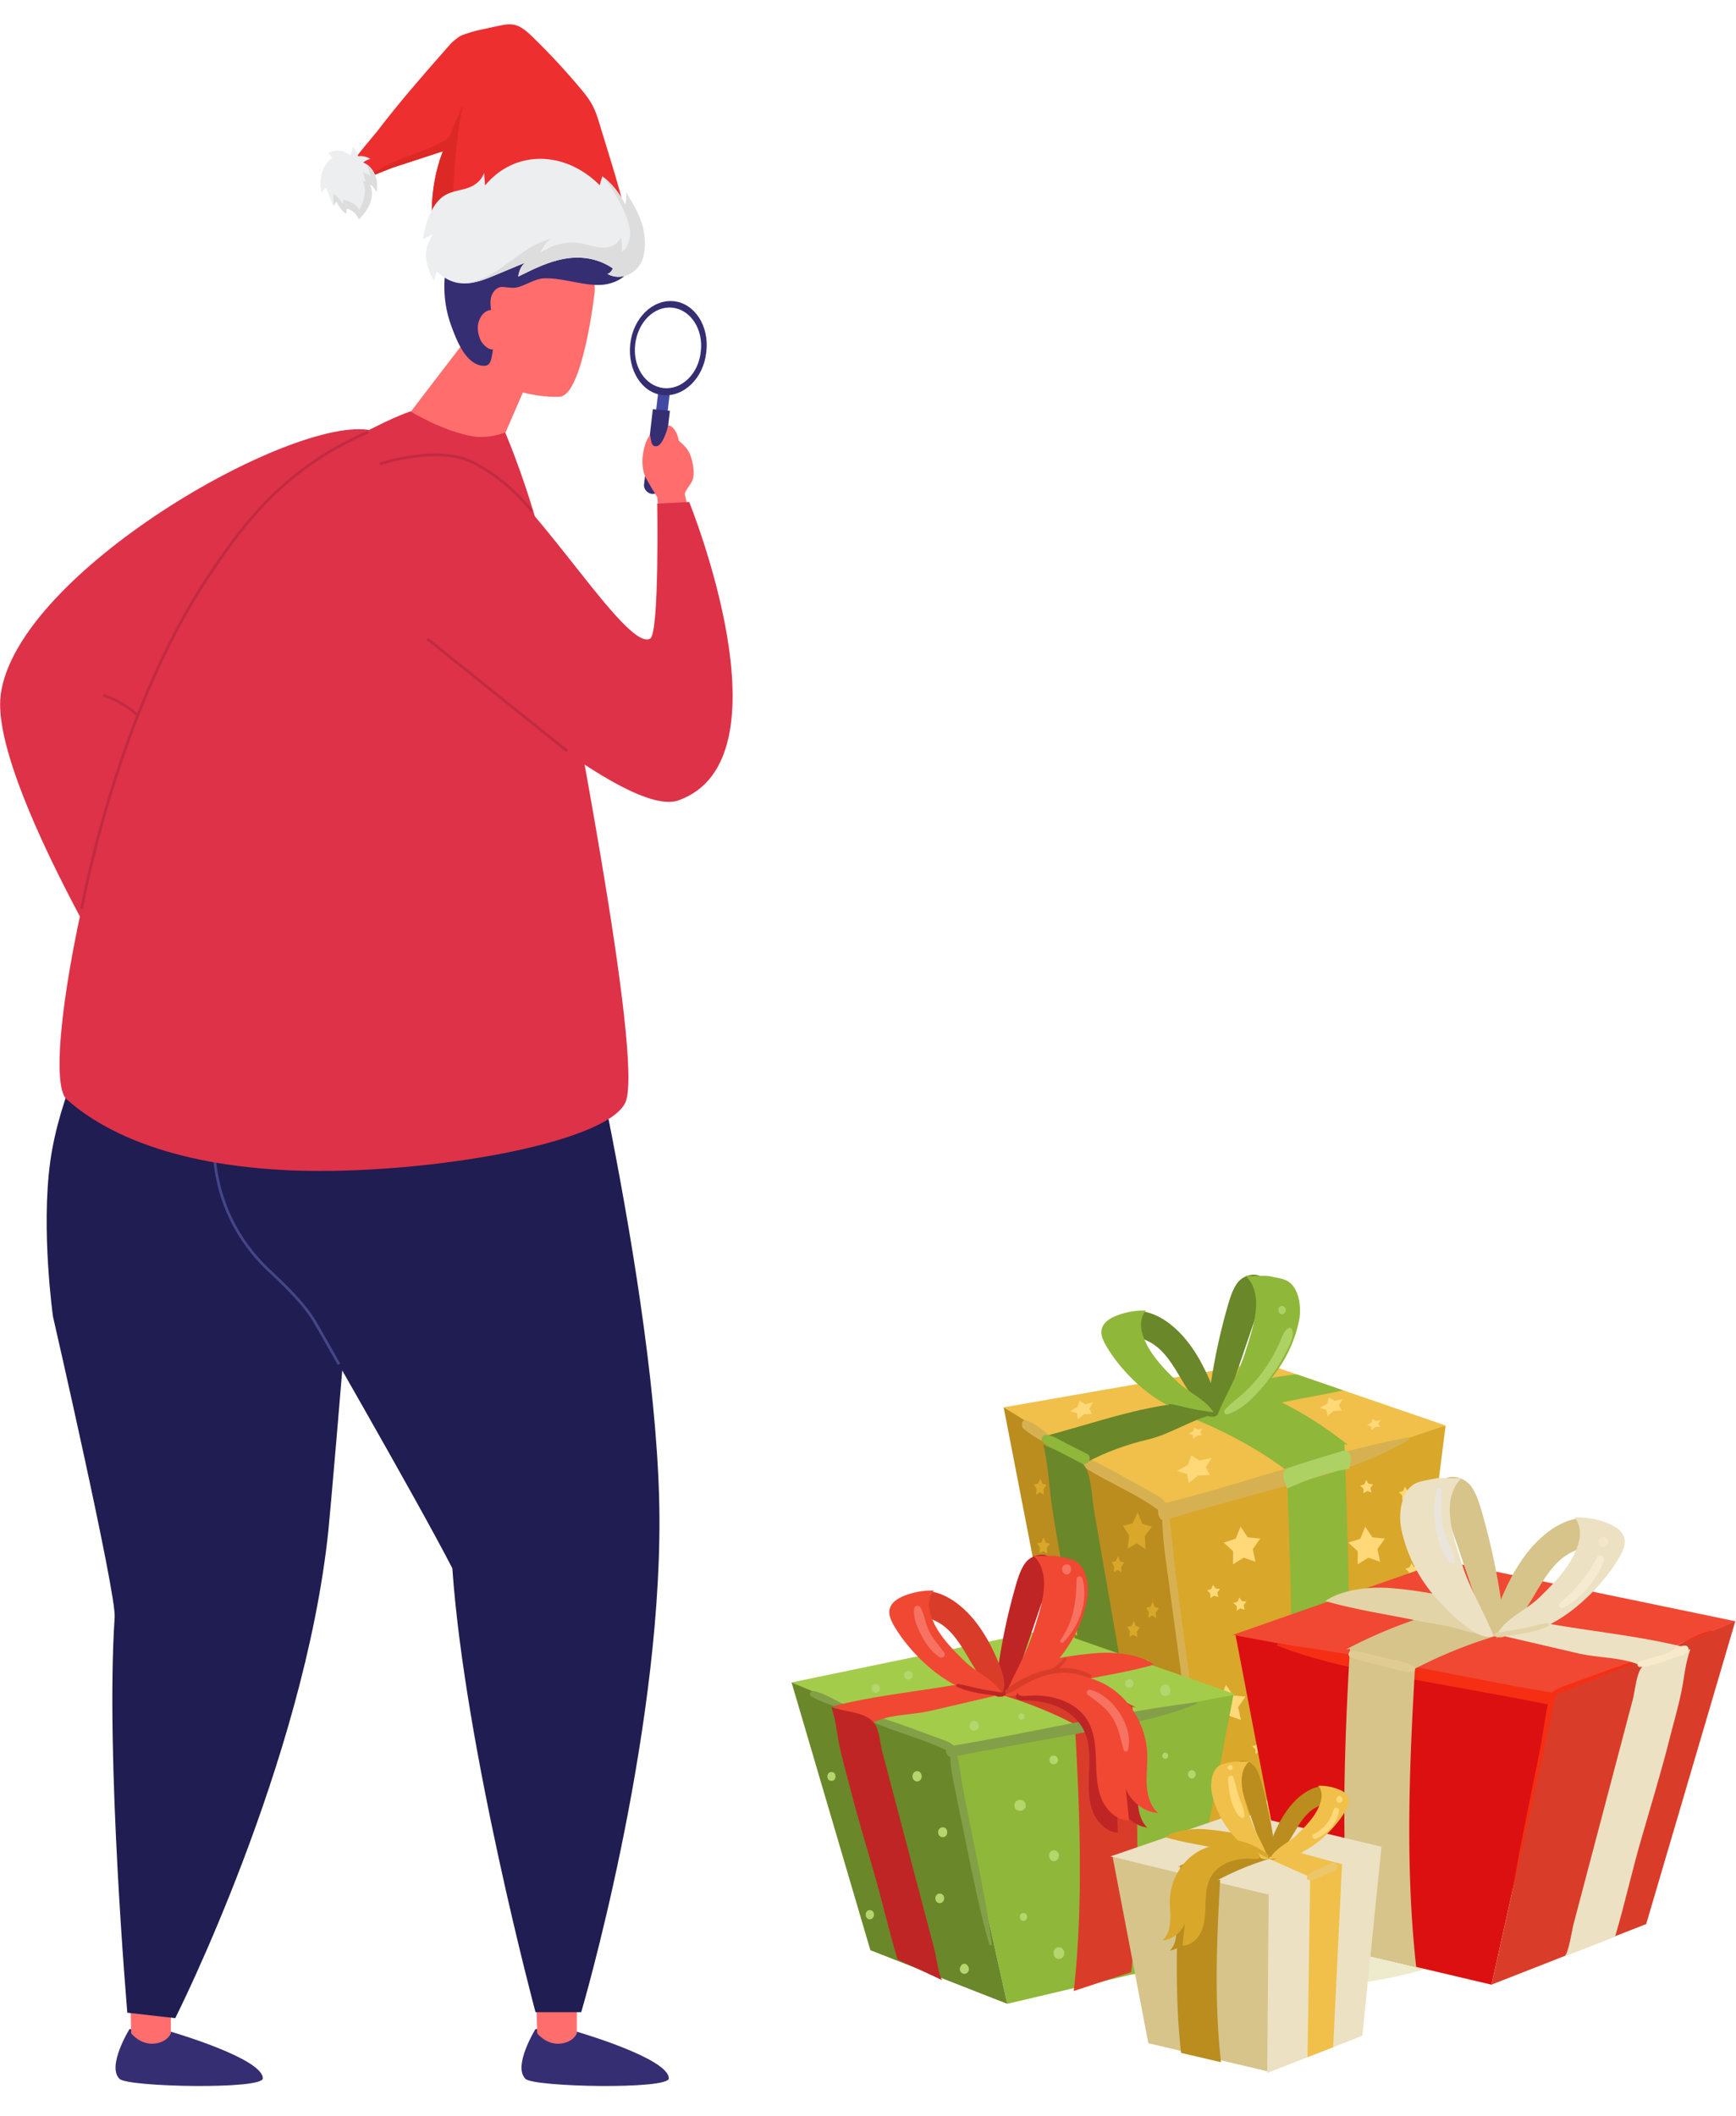 <?xml version="1.0" encoding="UTF-8" standalone="no"?><!DOCTYPE svg PUBLIC "-//W3C//DTD SVG 1.1//EN" "http://www.w3.org/Graphics/SVG/1.1/DTD/svg11.dtd"><svg viewBox="0 0 320 390" xmlns="http://www.w3.org/2000/svg" fill-rule="evenodd" clip-rule="evenodd" stroke-miterlimit="10" width="26.26" height="32"><path fill="#4348a3" d="M121.388 71.729l2.12.237-1.277 11.03-2.119-.238z"/><path d="M124.193 55.509c-3.86-.4-7.515 3.1-8.023 7.9-.508 4.8 2.133 9 5.992 9.4 3.859.4 7.515-3.1 8.022-7.9.61-4.8-2.132-9-5.991-9.4zm-1.93 16c-3.35-.4-5.687-4-5.179-8.1s3.554-7.1 6.906-6.7c3.35.4 5.687 4 5.179 8.1-.406 4.1-3.554 7.1-6.906 6.7zM120.13 91.009c-.812-.1-1.523-.9-1.421-1.7l1.625-13.9 3.148.3-1.625 13.9c0 .9-.812 1.5-1.726 1.4z" fill="#352e73" fill-rule="nonzero"/><path d="M121.756 98.109l-.61-6.5s-2.03-3.2-2.335-4.1c-1.118-3.1.406-6.9 1.015-7.3.203.7.102 2.3 1.32 2 1.219-.4 2.031-3.8 2.031-3.8s.711-.1 1.422 1.2c.406.8.508 1.6.508 1.6s1.32 1 1.93 2.2c.609 1.2 1.116 3.7.609 5.1-.204.6-1.422 2-1.422 2.5s2.539 10.1 2.539 10.1" fill="#ff6d6d" fill-rule="nonzero"/><g fill-rule="nonzero"><path d="M68.44 79.309c-14.318-3-65.5 26.3-68.344 48.8-1.93 15.9 25.794 60.3 25.794 60.3s5.992 3.1 5.992 0-1.93-55.8-1.93-55.8 37.067-6.3 39.606-14.8c2.539-8.5 24.677-33.1-1.117-38.5z" fill="#de3248"/><path d="M18.7 89.7s9.7 2.7 11 13.2" fill="none" stroke="#c12b42" stroke-width=".5" transform="matrix(1.016 0 0 1 -.005 38.409)"/></g><g fill-rule="nonzero"><path d="M109.57 54.109s-2.133 18.7-6.398 19c-4.266.3-14.015-1.8-16.046-6.4-1.93-4.4-3.656-12.5-3.656-12.5s9.851-10.6 13-12.7c3.147-2.1 14.115 5.9 13.1 12.6z" fill="#ff6d6d"/><path d="M88.548 59.109l-13.71 17.9s10.257 11.6 13.71 14.8c3.453 3.2 5.18-5.1 5.18-5.1l-1.118-5.7 6.804-15.7" fill="#ff6d6d"/><path d="M116.475 46.009c-.813-2.7-3.758-4.2-6.398-5.1-3.046-1-6.093-1.8-9.343-2.2-2.234-.3-4.468-.5-6.6.1-2.133.6-4.164 1.9-5.078 3.9-1.32-.6-2.945.1-3.96 1.1-1.829 1.7-2.743 4.1-3.047 6.5-.406 3.4 0 6.8 1.218 10 .914 2.5 2.64 6.9 5.789 7.1.406 0 .71 0 1.015-.3.305-.3.407-.7.508-1.1.406-1.9.508-3.9.406-5.8-.101-1.7-.812-3.6-.507-5.3.203-.9.812-1.8 1.726-2 .61-.1 1.219.1 1.93.1 1.827.3 3.858-1.5 5.89-1.7 3.25-.2 6.6 1.1 9.85 1.2 3.656.2 7.82-2.2 6.6-6.5z" fill="#352e73"/><path d="M92 57.909c-.405-.7-1.42-1-2.233-.6-.813.4-1.219 1.1-1.524 1.9-.406 1.3-.101 2.7.508 3.8.508.7 1.219 1.4 2.031 1.4.914.1 1.828-.5 1.93-1.4" fill="#ff6d6d"/></g><g fill-rule="nonzero"><path d="M31.476 374.409s16.959 4.9 16.959 8.6c0 2.1-24.88 1.6-26.404.1-2.437-2.3 1.828-9.2 1.828-9.2l7.617.5z" fill="#352e73"/><path d="M31.476 364.109v10.6s-.61 1.7-3.148 1.9c-2.54.2-4.164-1.9-4.164-1.9l-.305-13.3" fill="#ff6d6d"/><path d="M17.462 189.709s-6.5 11.8-8.226 24.4c-1.726 12.6.508 28.5.508 28.5s11.678 50.9 11.374 55.4c-1.727 25.9 2.335 72.9 2.335 72.9l8.835 1s23.763-47 28.232-89.9c.71-7 7.515-86.1 6.6-89.8" fill="#1f1d51"/></g><g fill-rule="nonzero"><path d="M106.32 374.409s16.959 4.9 16.959 8.6c0 2.1-24.88 1.6-26.404.1-2.437-2.3 1.828-9.2 1.828-9.2l7.617.5z" fill="#352e73"/><path d="M106.32 364.109v10.6s-.61 1.7-3.148 1.9c-2.54.2-4.164-1.9-4.164-1.9l-.305-13.3" fill="#ff6d6d"/><path d="M103.984 169.209s17.365 69 17.568 110.5c.204 41.5-14.42 91.1-14.42 91.1h-8.429s-12.998-48.5-15.334-81.8c-6.195-12.1-28.232-50.3-28.232-50.3-11.069-6.7-18.279-23.3-14.725-40.6" fill="#1f1d51"/><path d="M39.2 167.4s-3.5 16.1 10 28.7c4.8 4.5 6.8 7.2 7.8 8.9 1 1.7 4.5 8 4.5 8" fill="none" stroke="#454589" stroke-width=".5" transform="matrix(1.016 0 0 1 -.005 38.409)"/></g><g fill-rule="nonzero"><path d="M75.65 75.809s-20.005 6.7-36.152 27.2c-17.974 22.8-33.207 94.3-27.216 99.6 5.992 5.3 18.077 12.2 42.043 13.1 23.966.8 57.275-4.9 60.931-12.5 3.656-7.7-11.272-81.7-12.795-91.1-2.54-16.7-9.343-32.4-9.343-32.4s-3.047 1.2-5.992.7c-5.687-1-11.475-4.6-11.475-4.6z" fill="#de3248"/><path d="M14.8 129.1S21 93.2 38 67.5c7-10.8 14.7-20.1 28.8-26.3" fill="none" stroke="#c12b42" stroke-width=".5" transform="matrix(1.016 0 0 1 -.005 38.409)"/></g><g fill-rule="nonzero"><path d="M67.12 86.609s7.11-3.6 17.468-2.8c10.256.8 30.262 36.5 35.238 33.9 1.726-.9 1.32-24.9 1.32-24.9l5.89-.3s19.295 47.5-2.03 55c-10.562 3.7-49.355-32.4-49.355-32.4" fill="#de3248"/><path d="M102.9 100L77.5 79.3M68.9 47.1s10.4-3.6 16.9-.3c6.5 3.3 10.7 9 10.7 9" fill="none" stroke="#c12b42" stroke-width=".5" transform="matrix(1.016 0 0 1 -.005 38.409)"/></g><path d="M276.2 352.848c0 7.56-18.957 13.688-42.343 13.688-23.385 0-42.343-6.129-42.343-13.688 0-7.56 18.958-13.688 42.343-13.688 23.386 0 42.344 6.128 42.344 13.688z" fill="#edebcc" fill-rule="nonzero"/><path d="M257.015 337.643l9.473-74.95-52.285 14.766 10.564 71.706 32.248-11.522z" fill="#d9a72a" fill-rule="nonzero"/><path d="M266.487 262.695l-50.91 17.178-30.566-20.524 47.546-8.303 6.433 2.21 8.622 2.96 18.875 6.48z" fill="#f0c04a" fill-rule="nonzero"/><path d="M247.62 340.308c1.783-24.06 1.144-50.004.217-74.185l.65.171c-5.094-4.084-10.466-7.294-15.99-9.555l-11.905 4.935c5.525 2.261 12.213 5.814 17.307 9.898l-.65-.171c.927 24.18 1.565 50.125-.218 74.184l10.588-5.277z" fill="#8fb73a" fill-rule="nonzero"/><path d="M247.612 256.216c-3.562.793-7.197 1.381-10.733 2.124-2.452.516-5.133.787-7.516 1.584-4.106 1.368-8.302-.045-12.46-.357a69.86 69.86 0 0 1 22.087-6.312l8.622 2.961z" fill="#8fb73a" fill-rule="nonzero"/><path d="M185.012 259.347l14.523 74.83 25.232 14.988-10.564-71.706-29.19-18.112z" fill="#ba8d1e" fill-rule="nonzero"/><path d="M189.056 261.7c2.2.66 4.064 2.808 6.128 4.108 3.046 1.918 6.289 3.263 9.395 4.938a322.336 322.336 0 0 1 7.232 4.009c1.104.632 2.23 1.021 3.07 2.208 14.9-3.727 29.683-9.24 44.657-12.067.19-.037.197.405.042.498-7.347 4.41-15.153 6.337-22.86 8.519-7.043 1.994-14.116 3.801-21.14 5.96.518 3.689.79 7.52 1.279 11.212.627 4.74 1.263 9.475 1.894 14.212 1.2 8.992 2.423 18.043 3.16 27.16.036.431-.39.488-.463.099-1.762-9.283-3.004-18.858-4.284-28.34-.599-4.433-1.206-8.863-1.796-13.3-.457-3.441-1.06-7.178-1.108-10.784-.54-.202-.844-1.126-.779-1.9-3.764-2.7-7.929-4.522-11.788-6.745-2.321-1.338-4.543-3.011-6.847-4.412-2.073-1.26-4.25-2.117-6.2-3.835-.551-.486-.158-1.71.408-1.54z" fill="#d7b151" fill-rule="nonzero"/><path d="M224.001 260.56c-4.45 1.036-8.076 3.71-12.527 4.745-3.731.868-7.908 2.389-11.274 4.24.143-.022-3.293-1.552-3.158-1.607-2.459-1.034-2.227-2.181-4.686-3.215 6.994-1.824 14.604-4.46 21.726-5.652 1.766-.295 3.56-.592 5.335-.37 1.776.223 3.563 1.035 4.603 2.561l-.56-.43" fill="#6a872a" fill-rule="nonzero"/><path d="M200.148 312.18c1.592 8.393 2.756 16.21 4.396 24.58l8.3 5.841c-.633-.503-1.231-7.076-1.447-8.314l-1.627-9.353-3.254-18.706-3.164-18.186-1.627-9.354c-.372-2.135-.567-6.27-1.463-7.98-1.755-3.337-5.536-3.07-7.934-4.521.882 3.772.972 6.896 1.498 10.743.518 3.789 1.241 7.495 1.862 11.241 1.342 8.097 2.955 16.08 4.46 24.01z" fill="#6a872a" fill-rule="nonzero"/><path d="M236.934 240.669l-1.588 10.859" fill="#e6369f" fill-rule="nonzero"/><path d="M227.967 236.603c-.778 1.163-1.208 2.537-1.603 3.896a111.056 111.056 0 0 0-3.878 20.34c.803.509 1.897.16 2.56-.535.664-.696.998-1.655 1.314-2.582l6.676-19.635c1.298-3.817-3.354-4.046-5.07-1.484z" fill="#6a872a" fill-rule="nonzero"/><path d="M239.47 243.362c.458-2.232.1-5.931-2.061-7.249-.902-.55-2.567-.735-3.61-.965-.699-.155-3.94.169-4.272-.145 3.765 3.57 1.373 9.818.077 14.022-1.295 4.203-3.606 7.797-5.21 11.807 2.621 1.135 7.67-4.258 9.251-6.01 2.872-3.181 4.948-7.17 5.826-11.46z" fill="#8fb73a" fill-rule="nonzero"/><path d="M207.962 244.219c-.555-2.106 1.467-2.8 3.085-2.479 2.715.538 5.238 2.473 7.08 4.552 2.268 2.561 3.894 5.678 5.208 8.89.724 1.77 1.343 3.884.41 5.543-2.704-1.218-4.45-3.96-5.997-6.586-1.546-2.626-3.18-5.41-5.798-6.82-.762-.41-1.586-.689-2.33-1.133-.744-.445-1.43-1.102-1.658-1.967z" fill="#6a872a" fill-rule="nonzero"/><path d="M203.856 247.92c3.522 6.155 12.44 14.387 19.846 12.352-1.563-2.47-4.717-3.724-6.777-5.736-2.578-2.517-5.651-5.592-6.469-9.333-.28-1.282-.08-2.747.794-3.69a13.57 13.57 0 0 0-5.618 1.02c-1.117.46-2.288 1.216-2.55 2.444-.217 1.018.262 2.048.774 2.943z" fill="#8fb73a" fill-rule="nonzero"/><path d="M215.62 258.731c1.35.161 2.665.596 3.997.87 1.476.304 2.963.508 4.45.732.326.05.25.627-.078.605-2.758-.187-5.954-.534-8.498-1.708-.227-.105-.118-.528.129-.499z" fill="#6a872a" fill-rule="nonzero"/><path d="M231.444 287.82l-2.178-.768-1.976 1.23.022-2.41-1.725-1.591 2.192-.723.91-2.212 1.333 1.963 2.287.224-1.368 1.936.503 2.35zM238.635 308.235l-2.177-.767-1.977 1.229.023-2.41-1.725-1.59 2.192-.723.91-2.212 1.332 1.963 2.288.224-1.369 1.936.503 2.35zM236.353 338.052l-2.178-.767-1.977 1.229.023-2.41-1.725-1.59 2.192-.723.91-2.212 1.332 1.963 2.288.224-1.369 1.935.504 2.351zM228.741 316.951l-2.178-.767-1.976 1.229.022-2.41-1.725-1.591 2.192-.722.91-2.212 1.332 1.963 2.288.224-1.368 1.935.503 2.351z" fill="#ffd878" fill-rule="nonzero"/><path d="M211.173 285.468l-1.617-1.058-1.677.947.281-2.385-1.172-1.813 1.79-.416.953-2.069.825 2.128 1.762.536-1.28 1.73.135 2.4zM203.034 328.59l-1.617-1.059-1.677.948.282-2.385-1.173-1.813 1.79-.416.953-2.069.825 2.128 1.762.536-1.28 1.73.135 2.4zM212.994 312.526l-1.617-1.058-1.677.947.281-2.385-1.172-1.813 1.79-.416.953-2.068.825 2.128 1.762.535-1.281 1.73.136 2.4zM198.562 301.471l-1.616-1.058-1.678.948.282-2.385-1.173-1.814 1.79-.416.954-2.068.825 2.128 1.761.536-1.28 1.73.135 2.4zM213.12 298.18l-.713-.466-.739.417.125-1.05-.517-.8.789-.183.42-.911.363.938.776.235-.564.763.06 1.057zM209.637 301.711l-.711-.466-.74.418.124-1.051-.516-.799.789-.183.42-.912.363.938.776.236-.564.762.06 1.057zM216.712 329.24l-.712-.466-.739.417.124-1.05-.516-.8.788-.182.42-.912.364.938.776.236-.564.762.06 1.057zM216.712 319.269l-.712-.467-.739.418.124-1.05-.516-.8.788-.183.42-.91.364.937.776.235-.564.763.06 1.057zM198.506 310.99l-.713-.465-.738.417.124-1.05-.517-.8.789-.183.42-.911.363.938.776.235-.564.763.06 1.057zM192.418 275.472l-.712-.466-.74.418.125-1.051-.517-.799.789-.183.42-.911.363.937.776.236-.564.763.06 1.056zM206.734 289.777l-.713-.466-.739.417.124-1.05-.516-.799.788-.183.42-.911.364.937.776.236-.564.763.06 1.056zM193.026 286.31l-.712-.466-.74.417.125-1.05-.517-.8.79-.183.419-.91.363.937.776.236-.564.762.06 1.057z" fill="#d9a72a" fill-rule="nonzero"/><path d="M223.044 271.824l-2.189.09-1.743 1.39-.282-1.646-1.857-.599 2.015-1.105.596-1.76 1.527.962 2.225-.49-1.071 1.701.78 1.457zM247.336 259.945l-1.464.06-1.167.93-.189-1.101-1.242-.4 1.348-.74.4-1.178 1.02.643 1.49-.327-.717 1.137.521.976zM201.318 260.555l-1.464.059-1.167.93-.188-1.1-1.243-.402 1.348-.74.4-1.177 1.02.643 1.49-.327-.717 1.138.521.976zM254.411 262.926l-.874.036-.696.554-.112-.656-.741-.24.804-.44.238-.703.61.384.888-.195-.428.678.311.582zM221.548 264.514l-.873.036-.696.555-.113-.657-.74-.239.803-.441.238-.703.61.384.888-.195-.428.679.311.581zM254.422 287.82l-2.177-.768-1.977 1.23.023-2.41-1.725-1.591 2.192-.723.91-2.212L253 283.31l2.288.224-1.369 1.936.503 2.35zM258.72 308.235l-2.177-.767-1.977 1.229.023-2.41-1.725-1.59 2.192-.723.91-2.212 1.332 1.963 2.288.224-1.369 1.936.504 2.35zM254.371 324.802l-2.178-.767-1.976 1.229.022-2.41-1.725-1.59 2.192-.723.91-2.212 1.332 1.963 2.288.224-1.368 1.935.503 2.351zM252.812 275.043l-.772-.273-.701.436.007-.854-.611-.565.777-.256.323-.785.472.697.812.08-.486.686.18.834zM232.905 323.067l-.772-.272-.701.436.008-.855-.612-.565.777-.255.323-.785.473.696.811.08-.485.686.178.834zM261.143 290.347l-.773-.272-.701.436.008-.855-.612-.565.778-.255.322-.785.473.696.811.08-.485.686.179.834zM259.95 276.272l-.772-.272-.701.436.008-.855-.612-.564.777-.256.323-.785.473.697.811.079-.485.686.178.834zM254.004 297.75l-.772-.273-.701.436.008-.854-.612-.565.777-.256.323-.784.473.696.811.08-.485.686.178.833zM254.753 331.156l-.773-.272-.7.436.007-.855-.611-.565.777-.256.323-.785.472.697.812.08-.486.686.18.834zM229.443 296.658l-.773-.272-.7.436.007-.855-.612-.564.778-.256.323-.785.472.696.812.08-.486.686.179.834zM224.587 294.335l-.772-.272-.702.436.008-.855-.612-.564.778-.256.323-.785.472.697.812.079-.486.687.179.833z" fill="#ffd878" fill-rule="nonzero"/><path d="M200.397 267.933c-1.268-.657-2.547-1.29-3.823-1.93-1.141-.572-2.326-1.39-3.581-1.596-.688-.114-1.345.733-.74 1.33.934.918 2.223 1.393 3.362 1.987 1.265.66 2.528 1.326 3.801 1.968 1.12.565 2.106-1.176.98-1.759z" fill="#8fb73a" fill-rule="nonzero"/><path d="M247.5 267.373c-2.512.778-5.04 1.502-7.538 2.332-3.476 1.156-4.132.984-2.682 4.62 3.317-1.532 7.723-3.128 11.315-3.627.32-.044 1.068-3.996-1.095-3.325zM238.217 245.097c-.067-.318-.506-.542-.773-.33-1.026.82-1.248 2.034-1.817 3.224a29.991 29.991 0 0 1-2.752 4.662 27.52 27.52 0 0 1-3.312 3.782c-1.22 1.162-2.684 2.086-3.77 3.387-.292.349-.016.926.443.798 3.144-.875 5.961-4.218 7.917-6.79a28.657 28.657 0 0 0 2.713-4.27c.688-1.343 1.68-2.909 1.351-4.463zM236.344 240.66c-.334.015-.71.312-.672.705l.014.15c.035.358.278.708.658.69.386-.018.62-.304.657-.69l.015-.15c.036-.368-.335-.722-.672-.706z" fill="#aed164" fill-rule="nonzero"/><path d="M286.882 312.29l-2.931 13.107v.004l-.575 2.567-4.006 17.934-.544 2.427-3.89 17.408-13.5-3.178-1.805-.426-12.615-2.97-1.766-.417h-.004l-6.778-1.593-1.61-8.408-.281-1.449-2.189-11.427-.276-1.444-1.77-9.232-.212-1.096-1.213-6.325-.294-1.525-1.403-7.33-.272-1.413-1.191-6.22 7.356 1.366 1.857.35 7.348 1.366 2.003.372h.004l8.186 1.525 1.714.322 11.315 2.105 2.099.39 12.645 2.354 1.654.308 2.944.548z" fill="#dc1010" fill-rule="nonzero"/><path d="M320 298.789l-33.623 13.5-16.967-3.16h-.004l-4.193-.778h-.004l-7.374-1.372h-.021l-3.946-.743h-.005l-9.502-1.77h-.004l-1.805-.335-5.34-.996h-.005l-2.038-.376-7.917-1.476 16.28-5.69 7.573-2.645 15.14-5.293 7.85 1.626 4.165.864 8.13 1.685h.004l4.887 1.01h.005l7.494 1.557s.005-.005.009 0l5.021 1.037h.009l16.18 3.355z" fill="#f04832" fill-rule="nonzero"/><path d="M315.317 300.543c-2.489.493-4.595 2.094-6.93 3.063-3.444 1.43-7.112 2.432-10.624 3.681-2.736.973-5.46 1.961-8.178 2.988-1.248.471-2.522.76-3.472 1.646-16.849-2.778-33.564-6.887-50.496-8.995-.216-.027-.224.302-.048.371 8.308 3.287 17.135 4.724 25.85 6.35 7.964 1.487 15.961 2.834 23.905 4.444-.586 2.749-.893 5.604-1.446 8.357-.71 3.531-1.429 7.062-2.143 10.593-1.356 6.702-2.739 13.449-3.574 20.243-.04.323.441.365.525.075 1.992-6.92 3.396-14.057 4.844-21.124.677-3.305 1.364-6.607 2.03-9.914.518-2.565 1.199-5.35 1.254-8.038.611-.15.955-.84.88-1.416 4.257-2.014 8.967-3.371 13.33-5.028 2.625-.997 5.138-2.244 7.744-3.289 2.343-.94 4.805-1.578 7.01-2.858.624-.362.179-1.275-.461-1.149z" fill="#f62e14" fill-rule="nonzero"/><path d="M249.094 359.708c-2.017-17.933-1.295-37.843-.246-55.867l-.736.127a87.514 87.514 0 0 1 18.082-7.122l11.974 3.934a87.514 87.514 0 0 0-18.083 7.122l.736-.127c-1.049 18.024-1.77 36.791.246 54.725l-11.973-2.792z" fill="#d6c48b" fill-rule="nonzero"/><path d="M283.83 300.043c-4.701.351-9.45 1.953-14.09.403-2.695-.9-5.726-1.205-8.502-1.79-5.602-1.178-11.424-2.013-16.922-3.607 3.162-2.218 8.373-2.684 12.055-2.387a78.998 78.998 0 0 1 27.459 7.38z" fill="#e2d4a7" fill-rule="nonzero"/><path d="M319.888 298.789l-.436 1.485-.48 1.62-4.74 16.114-.553 1.865v.005l-4.718 16.036v.005l-.739 2.494v.005l-4.753 16.15-21.224 8.308-2.02.792-5.289 2.069 11.946-53.447 33.006-13.501z" fill="#d93d2a" fill-rule="nonzero"/><path d="M275.8 301.168l15.1 3.512c4.22.98 8.731.61 12.538 2.706a2.168 2.168 0 0 1-.473-.135l8.342-3.505c-7.909-2.063-16.236-2.915-24.29-4.263-1.996-.334-4.024-.67-6.032-.417-2.008.25-4.029 1.17-5.205 2.895l.633-.486" fill="#ece1c3" fill-rule="nonzero"/><path d="M302.774 338.172c-1.854 6.238-3.163 12.393-5.018 18.632-3.22 1.494-9.515 3.738-9.341 3.657.715-.375 1.395-4.889 1.639-5.811l1.84-6.972 3.68-13.943 3.577-13.557 1.84-6.971c.42-1.592.641-4.674 1.653-5.948 1.986-2.488 6.262-2.29 8.973-3.37-.998 2.811-1.1 5.14-1.694 8.007-.586 2.824-1.405 5.586-2.106 8.38-1.512 6.019-3.328 11.938-5.043 17.896z" fill="#ece1c3" fill-rule="nonzero"/><path d="M261.177 278.674l1.795 12.279" fill="#00b2c5" fill-rule="nonzero"/><path d="M271.316 274.077c.88 1.315 1.367 2.869 1.812 4.406a125.532 125.532 0 0 1 4.386 22.999c-.908.576-2.145.181-2.895-.605s-1.128-1.87-1.485-2.919l-7.55-22.203c-1.467-4.316 3.794-4.576 5.732-1.678z" fill="#d6c48b" fill-rule="nonzero"/><path d="M258.308 281.72c-.516-2.524-.112-6.707 2.332-8.197 1.02-.622 2.902-.832 4.083-1.092.789-.175 4.455.191 4.83-.164-4.258 4.037-1.553 11.103-.088 15.856 1.465 4.753 4.078 8.817 5.891 13.352-2.963 1.283-8.672-4.815-10.46-6.797-3.248-3.597-5.595-8.107-6.588-12.958z" fill="#ece1c3" fill-rule="nonzero"/><path d="M293.937 282.688c.628-2.38-1.658-3.165-3.488-2.802-3.07.608-5.923 2.796-8.005 5.147-2.565 2.896-4.403 6.42-5.89 10.053-.818 2.002-1.519 4.391-.463 6.267 3.058-1.377 5.033-4.478 6.781-7.447 1.749-2.97 3.596-6.118 6.557-7.712.861-.464 1.793-.779 2.634-1.281.842-.503 1.616-1.246 1.874-2.225z" fill="#d6c48b" fill-rule="nonzero"/><path d="M298.58 286.874c-3.982 6.96-14.067 16.268-22.44 13.968 1.767-2.793 5.333-4.212 7.663-6.487 2.914-2.846 6.39-6.323 7.314-10.554.317-1.45.09-3.106-.896-4.173a15.344 15.344 0 0 1 6.352 1.153c1.263.521 2.586 1.376 2.883 2.765.246 1.152-.296 2.316-.875 3.328z" fill="#ece1c3" fill-rule="nonzero"/><path d="M285.279 299.1c-1.526.18-3.014.672-4.52.983-1.669.344-3.35.574-5.032.828-.37.055-.284.709.088.684 3.118-.212 6.732-.605 9.609-1.932.256-.118.133-.597-.145-.564z" fill="#e2d4a7" fill-rule="nonzero"/><path d="M260.596 307.025c-1.591-.871-3.492-1.092-5.234-1.514-1.974-.48-3.957-1.052-5.964-1.353-.807-.121-1.155 1.026-.344 1.31 1.92.67 3.936 1.087 5.904 1.582 1.738.438 3.55 1.147 5.345 1.112.553-.01.822-.847.293-1.137z" fill="#e0cb92" fill-rule="nonzero"/><path d="M310.669 303.263c-1.429-.01-2.616 1.135-3.976 1.613-1.482.52-3.042.79-4.508 1.34-.48.18-.44.997.126.98 1.59-.048 3.2-.578 4.707-1.083.742-.25 1.46-.602 2.205-.835.93-.292 1.254-.138 1.882-.91.338-.415.127-1.1-.436-1.105z" fill="#f7eaca" fill-rule="nonzero"/><path d="M294.387 287.019c-1.754 3.473-4.04 5.908-6.841 8.462-.443.403.12 1.01.582.791 3.315-1.574 6.065-5.032 7.5-8.493.359-.866-.798-1.637-1.24-.76z" fill="#f6ebd1" fill-rule="nonzero"/><path d="M295.563 283.2c-.474 0-.928.437-.906.95.022.514.398.95.906.95.473 0 .927-.438.905-.95-.022-.515-.398-.95-.905-.95z" fill="#f4e6c7" fill-rule="nonzero"/><path d="M268.171 287.485c-.4-2.045-1.661-3.83-2.106-5.925-.485-2.289-.425-4.57-.305-6.893.028-.532-.726-.61-.864-.123-.653 2.293-.65 4.687-.23 7.031.368 2.059 1.082 5.045 2.719 6.39.365.3.887.032.786-.48z" fill="#e9e5dc" fill-rule="nonzero"/><path d="M217.918 361.672l9.473-49.404L175.106 322l10.564 47.266 32.248-7.595z" fill="#8fb73a" fill-rule="nonzero"/><path d="M227.836 312.268l-34.483-12.053-47.538 9.847 29.736 11.939 52.285-9.733z" fill="#a4cc4b" fill-rule="nonzero"/><path d="M208.521 363.428c1.784-15.859 1.145-32.96.218-48.9l.65.113a77.392 77.392 0 0 0-15.99-6.299l-10.588 3.48a77.392 77.392 0 0 1 15.99 6.298l-.65-.113c.927 15.94 1.566 33.041-.218 48.9l10.588-3.479z" fill="#d93d2a" fill-rule="nonzero"/><path d="M177.803 311.17c4.158.31 8.357 1.727 12.46.356 2.384-.797 5.064-1.066 7.52-1.583 4.953-1.042 10.102-1.78 14.963-3.19-2.796-1.961-7.404-2.373-10.66-2.11a69.862 69.862 0 0 0-24.283 6.526z" fill="#f04832" fill-rule="nonzero"/><path d="M145.914 310.062l14.523 49.326 25.233 9.88L175.106 322l-29.192-11.939z" fill="#6a872a" fill-rule="nonzero"/><path d="M149.958 311.612c2.2.436 4.064 1.852 6.127 2.709 3.047 1.264 6.29 2.15 9.396 3.255 2.42.86 4.829 1.734 7.232 2.642 1.104.417 2.231.673 3.07 1.456 14.9-2.457 29.683-6.09 44.657-7.955.19-.024.197.267.042.329-7.347 2.906-15.153 4.177-22.86 5.615-7.043 1.315-14.115 2.506-21.14 3.93.518 2.43.79 4.956 1.279 7.39.627 3.123 1.263 6.245 1.895 9.368 1.199 5.927 2.422 11.893 3.16 17.902.035.285-.39.323-.464.066-1.762-6.119-3.004-12.43-4.284-18.68-.599-2.923-1.206-5.844-1.795-8.768-.458-2.268-1.06-4.731-1.109-7.108-.54-.133-.844-.743-.779-1.253-3.764-1.78-7.93-2.98-11.787-4.446-2.322-.882-4.544-1.985-6.848-2.908-2.073-.831-4.25-1.396-6.2-2.528-.551-.32-.158-1.128.408-1.016z" fill="#839f48" fill-rule="nonzero"/><path d="M184.904 312.165l-13.354 3.105c-3.73.868-7.72.54-11.087 2.393.143-.023.283-.063.418-.119l-7.377-3.1c6.994-1.824 14.358-2.577 21.48-3.769 1.766-.296 3.56-.592 5.335-.37 1.776.222 3.563 1.035 4.603 2.56l-.56-.43" fill="#f04832" fill-rule="nonzero"/><path d="M161.05 344.888c1.592 5.532 2.756 10.685 4.396 16.202l8.3 3.85c-.633-.33-1.231-4.664-1.447-5.48l-1.627-6.165-3.254-12.33-3.164-11.989-1.628-6.165c-.37-1.408-.566-4.134-1.461-5.26-1.757-2.2-5.537-2.024-7.935-2.98.882 2.486.972 4.545 1.498 7.081.518 2.497 1.24 4.94 1.862 7.41 1.342 5.337 2.955 10.6 4.46 15.826z" fill="#bf2525" fill-rule="nonzero"/><path d="M197.836 292.273l-1.588 10.858" fill="#e6369f" fill-rule="nonzero"/><path d="M188.87 288.207c-.779 1.163-1.21 2.537-1.603 3.896a111.022 111.022 0 0 0-3.878 20.34c.802.509 1.896.16 2.56-.536.663-.695.998-1.655 1.313-2.581l6.676-19.635c1.298-3.817-3.354-4.046-5.069-1.484z" fill="#bf2525" fill-rule="nonzero"/><path d="M200.373 294.966c.457-2.232.099-5.932-2.062-7.25-.902-.55-2.567-.734-3.61-.965-.699-.154-3.94.17-4.272-.144 3.765 3.57 1.373 9.818.078 14.022-1.296 4.202-3.607 7.796-5.21 11.807 2.62 1.135 7.67-4.258 9.251-6.01 2.871-3.181 4.947-7.17 5.825-11.46z" fill="#f04832" fill-rule="nonzero"/><path d="M168.865 295.822c-.556-2.105 1.466-2.799 3.084-2.478 2.715.538 5.238 2.473 7.08 4.552 2.268 2.56 3.894 5.678 5.208 8.89.725 1.77 1.343 3.884.41 5.543-2.704-1.218-4.45-3.961-5.997-6.587-1.546-2.626-3.18-5.41-5.798-6.82-.762-.41-1.586-.688-2.33-1.133-.744-.444-1.43-1.101-1.657-1.967z" fill="#d93d2a" fill-rule="nonzero"/><path d="M164.758 299.524c3.522 6.154 12.441 14.386 19.846 12.352-1.563-2.47-4.717-3.725-6.777-5.737-2.577-2.516-5.651-5.591-6.468-9.333-.28-1.281-.08-2.746.793-3.69a13.573 13.573 0 0 0-5.618 1.02c-1.117.46-2.288 1.216-2.55 2.445-.217 1.018.262 2.048.774 2.943z" fill="#f04832" fill-rule="nonzero"/><path d="M193.904 314.126a14.9 14.9 0 0 0-4.893-.746c-.806.012-2.576-.045-1.219-1.625.322-.373.77-.596 1.214-.786 4.376-1.866 10.174-1.228 14.224 1.292 4.43 2.756 7.237 8.159 7.044 13.557-.068 1.91-.481 3.794-.51 5.705-.03 1.911.394 3.952 1.71 5.274-2.534-.406-4.781-2.381-5.604-4.927l.2 5.856c-2.318-.114-4.17-2.251-4.87-4.57-.7-2.32-.513-4.814-.422-7.245.09-2.431.051-4.98-1.034-7.13-1.174-2.324-3.446-3.868-5.84-4.655z" fill="#bf2525" fill-rule="nonzero"/><path d="M194.325 312.875c-1.634-.4-3.29-.514-4.933-.36-.802.075-2.571.156-1.33-1.525.293-.398.724-.655 1.153-.879 4.231-2.204 10.059-2.023 14.277.172 4.614 2.402 7.799 7.57 7.991 12.968.068 1.91-.21 3.821-.103 5.729s.675 3.91 2.082 5.125c-2.556-.206-4.938-2-5.94-4.474l.617 5.824c-2.32.068-4.318-1.917-5.182-4.176-.864-2.258-.854-4.76-.937-7.191-.083-2.431-.304-4.97-1.54-7.028-1.336-2.227-3.712-3.588-6.155-4.185z" fill="#f04832" fill-rule="nonzero"/><path d="M185.418 311.441c2.21-1.822 5.243-3.317 8.321-3.847a7.44 7.44 0 0 0 .622-.371c.674-.457 1.233-1.028 1.794-1.623.193-.205.558.068.391.316a7.557 7.557 0 0 1-1.353 1.5c2.068-.14 4.103.203 5.865 1.235.276.161.09.664-.22.546-2.675-1.013-5.313-1.233-8.08-.435-1.325.383-2.598.938-3.817 1.601-1.05.571-2.021 1.372-3.153 1.745-.343.114-.675-.415-.37-.667z" fill="#d93d2a" fill-rule="nonzero"/><path d="M176.522 310.335c1.35.16 2.666.595 3.997.87 1.476.304 2.963.508 4.45.732.326.05.25.627-.078.605-2.758-.187-5.954-.534-8.498-1.708-.227-.105-.117-.528.13-.499z" fill="#bf2525" fill-rule="nonzero"/><path d="M188.112 331.688c-.247-.031-.434.06-.655.16-.614.28-.614 1.42 0 1.7.22.1.408.192.655.161.499-.062.989-.42.964-1.01-.026-.602-.425-.944-.964-1.01zM194.284 340.973c-.461.022-.955.424-.913.959l.007.095c.039.494.39.975.906.95.524-.024.865-.418.906-.95l.008-.095c.04-.501-.448-.98-.914-.959zM188.657 352.53c-.895 0-.897 1.458 0 1.458.895 0 .896-1.459 0-1.459zM195.192 358.85c-1.314 0-1.316 2.143 0 2.143 1.314 0 1.316-2.142 0-2.142zM214.87 355.624l-.083-.14a.82.82 0 0 0-1.432 0l-.083.14c-.375.63.114 1.46.799 1.46.686 0 1.175-.83.799-1.46zM218.972 345.141c-1.084 0-1.086 1.767 0 1.767 1.084 0 1.086-1.767 0-1.767zM214.406 340.474l.034.023c-.447-.57-1.329-.08-1.329.578 0 .66.884 1.145 1.329.577l-.034.024c.431-.254.431-.948 0-1.202zM219.698 326.231c-.927 0-.93 1.513 0 1.513.929 0 .93-1.513 0-1.513zM215.26 323.277c-.233-.422-.693-.42-.926 0-.204.369.056.846.463.846.408 0 .667-.477.463-.846zM169.893 327.273c-.058-.456-.345-.906-.842-.882-.506.023-.778.39-.841.882a.9.9 0 0 0 .148.615c.35.541 1.038.541 1.387 0a.9.9 0 0 0 .148-.615zM173.772 336.738c-1.118 0-1.12 1.82 0 1.82 1.116 0 1.118-1.82 0-1.82zM173.227 348.955c-1.076 0-1.078 1.754 0 1.754 1.076 0 1.077-1.754 0-1.754zM178.569 362.64a1.135 1.135 0 0 0-.33-.55.666.666 0 0 0-.948 0c-.17.158-.262.322-.33.55-.163.546.279 1.106.804 1.106s.968-.56.804-1.106zM161.083 352.662a6.608 6.608 0 0 0-.019-.09c-.154-.752-1.298-.753-1.452 0l-.019.09c-.104.511.225 1.025.745 1.025.517 0 .85-.514.745-1.025zM153.258 326.552c-1.002 0-1.003 1.633 0 1.633 1.002 0 1.004-1.633 0-1.633zM194.284 323.533l-.09-.005c-.976-.053-.977 1.641 0 1.589l.09-.005c.969-.052.97-1.527 0-1.58zM179.58 317.13c-.454 0-.888.419-.868.91.021.493.382.91.868.91.454 0 .89-.418.868-.91-.02-.493-.381-.91-.868-.91zM188.294 315.745c-.715 0-.716 1.164 0 1.164.714 0 .715-1.164 0-1.164zM162.153 310.977l-.028-.087c-.232-.72-1.163-.72-1.396 0l-.028.087c-.159.492.259 1 .726 1 .467 0 .885-.509.726-1zM167.866 308.07a5.363 5.363 0 0 0-.068-.04c-.497-.287-1.134.072-1.134.682 0 .61.637.969 1.134.682l.068-.04c.461-.266.461-1.018 0-1.284zM208.863 309.844a.731.731 0 0 0-.637-.384l-.11.002c-.948.01-.95 1.535 0 1.546l.11.001a.73.73 0 0 0 .637-.383.782.782 0 0 0 0-.782zM215.72 311.413a30.865 30.865 0 0 0-.03-.236l-.004-.01c-.08-.502-.588-.893-1.08-.726-.15.05-.246.175-.382.233.126-.108.127-.11 0-.006a.48.48 0 0 0-.167.176c-.224.305-.22.627-.161.984.082.509.705.84 1.154.687.459-.156.738-.608.67-1.102z" fill="#b4d66d" fill-rule="nonzero"/><path d="M211.684 376.53l-6.585-34.34 29.273 6.766-.273 32.854-22.415-5.28z" fill="#d6c48b" fill-rule="nonzero"/><path d="M204.701 342.103l23.557-8.081 26.478 6.315-20.206 8.987-29.829-7.22z" fill="#ece1c3" fill-rule="nonzero"/><path d="M217.714 378.312c-1.24-11.023-.795-23.262-.15-34.341l-.453.078a53.82 53.82 0 0 1 11.115-4.378l7.36 2.418a53.795 53.795 0 0 0-11.115 4.378l.452-.078c-.645 11.08-1.089 22.615.15 33.64l-7.359-1.717z" fill="#ba8d1e" fill-rule="nonzero"/><path d="M239.066 341.636c-2.89.216-5.809 1.2-8.66.248-1.657-.554-3.52-.741-5.227-1.1-3.443-.724-7.022-1.237-10.401-2.217 1.943-1.364 5.146-1.65 7.41-1.467 5.82.47 11.56 2.012 16.878 4.536z" fill="#d9a72a" fill-rule="nonzero"/><path d="M254.667 340.337l-3.53 34.815-17.539 6.867.274-32.854 20.795-8.828z" fill="#ece1c3" fill-rule="nonzero"/><path d="M233.857 342.516l7.667 3.4-.496 33.194 4.727-1.851 1.634-33.728-10.21-2.741-3.322 1.726z" fill="#f0c04a" fill-rule="nonzero"/><path d="M225.142 328.501l1.103 7.548" fill="#00b2c5" fill-rule="nonzero"/><path d="M231.375 325.676c.54.808.84 1.763 1.113 2.708a77.134 77.134 0 0 1 2.696 14.137c-.558.354-1.318.112-1.78-.372-.461-.484-.693-1.15-.912-1.794l-4.64-13.648c-.903-2.654 2.33-2.813 3.523-1.031z" fill="#ba8d1e" fill-rule="nonzero"/><path d="M223.378 330.373c-.317-1.551-.069-4.122 1.433-5.038.627-.383 1.785-.511 2.51-.671.485-.108 2.739.117 2.97-.101-2.618 2.481-.955 6.824-.055 9.746.9 2.922 2.507 5.42 3.621 8.207-1.821.79-5.33-2.96-6.43-4.177-1.996-2.212-3.439-4.983-4.049-7.966z" fill="#f0c04a" fill-rule="nonzero"/><path d="M245.28 330.969c.385-1.464-1.02-1.946-2.145-1.723-1.887.374-3.64 1.719-4.92 3.164-1.577 1.78-2.707 3.947-3.621 6.18-.503 1.23-.933 2.699-.285 3.852 1.88-.847 3.093-2.753 4.168-4.578 1.075-1.825 2.21-3.76 4.03-4.74.53-.285 1.103-.48 1.62-.788.517-.31.993-.766 1.152-1.367z" fill="#ba8d1e" fill-rule="nonzero"/><path d="M248.133 333.541c-2.447 4.278-8.647 10-13.794 8.587 1.086-1.718 3.278-2.59 4.71-3.988 1.792-1.75 3.929-3.887 4.496-6.487.195-.891.057-1.91-.55-2.565a9.424 9.424 0 0 1 3.904.709c.777.32 1.59.845 1.772 1.699.151.708-.181 1.423-.538 2.045z" fill="#f0c04a" fill-rule="nonzero"/><path d="M227.875 343.691a10.355 10.355 0 0 1 3.401-.518c.56.008 1.79-.032.847-1.13-.223-.26-.535-.414-.843-.546-3.042-1.297-7.073-.854-9.887.898-3.08 1.915-5.031 5.671-4.897 9.423.047 1.327.334 2.638.355 3.966.02 1.328-.274 2.747-1.189 3.666 1.762-.282 3.323-1.656 3.895-3.425l-.138 4.07c1.61-.079 2.898-1.564 3.384-3.176.487-1.613.357-3.347.294-5.036-.063-1.69-.036-3.461.719-4.956.816-1.616 2.395-2.689 4.059-3.236z" fill="#ba8d1e" fill-rule="nonzero"/><path d="M227.582 342.822a10.326 10.326 0 0 1 3.429-.25c.557.052 1.787.108.924-1.06-.203-.277-.503-.456-.801-.611-2.941-1.533-6.992-1.406-9.924.12-3.207 1.669-5.42 5.26-5.554 9.013-.048 1.327.145 2.656.071 3.982s-.469 2.718-1.447 3.562c1.777-.143 3.432-1.39 4.128-3.11l-.428 4.048c1.612.048 3.002-1.332 3.602-2.902.6-1.569.594-3.308.652-4.999.057-1.69.21-3.453 1.07-4.884.928-1.548 2.58-2.494 4.278-2.91z" fill="#d9a72a" fill-rule="nonzero"/><path d="M233.773 341.825c-1.536-1.266-3.644-2.306-5.784-2.674a5.043 5.043 0 0 1-.432-.258c-.469-.317-.857-.715-1.247-1.128-.134-.143-.388.047-.272.22.248.367.572.729.94 1.042-1.437-.097-2.851.141-4.076.859-.191.112-.063.461.153.38 1.86-.705 3.693-.858 5.617-.303.92.266 1.805.652 2.652 1.113.731.397 1.405.953 2.192 1.213.239.079.47-.289.257-.464z" fill="#d9a72a" fill-rule="nonzero"/><path d="M239.956 341.056c-.937.112-1.852.414-2.778.605-1.025.21-2.06.353-3.093.509-.227.034-.174.435.054.42 1.918-.13 4.139-.371 5.907-1.187.158-.073.082-.367-.09-.347z" fill="#f0c04a" fill-rule="nonzero"/><path d="M264.81 383.778h-.168" fill="none" fill-rule="nonzero"/><path d="M245.834 333.52c-.6 2.06-1.824 3.54-3.67 4.483-.45.23-.134 1.028.343.854 2.112-.773 3.83-2.745 4.322-5.048.144-.679-.8-.957-.995-.288zM247.333 331.182a.97.97 0 0 0-.07-.078.474.474 0 0 0-.683 0 .97.97 0 0 0-.07.078c-.331.385-.113 1.041.411 1.041.522 0 .742-.656.412-1.041zM228.457 331.332c-.393-1.225-.7-2.48-1.044-3.722-.16-.576-1.026-.478-1.014.144.044 2.208.58 5.877 2.44 7.242.24.177.55-.061.556-.334.027-1.144-.594-2.26-.938-3.33zM226.846 325.298l-.144.007c-.518.028-.519.816 0 .844l.144.008c.527.028.528-.888 0-.86z" fill="#ffd878" fill-rule="nonzero"/><path d="M245.437 343.318c-.86.394-1.723.782-2.58 1.182-.685.319-1.561.58-1.907 1.325-.11.237-.02.501.227.584.758.257 1.538-.223 2.236-.524.869-.374 1.732-.76 2.597-1.14.982-.432.423-1.882-.573-1.427z" fill="#ecc669" fill-rule="nonzero"/><path d="M199.521 290.902c-.179-.615-1.063-.504-1.073.152-.065 4.189-.532 7.687-2.964 11.189-.227.325.255.678.516.417 2.845-2.841 4.726-7.632 3.521-11.758zM197.407 288.904c-.175-.81-1.39-.812-1.565 0-.026.123-.05.25-.037.377.043.446.346.882.82.86.481-.023.772-.38.82-.86a1.237 1.237 0 0 0-.038-.377zM200.95 311.404c-.566-.134-.854.623-.387.96 1.763 1.269 3.433 2.422 4.609 4.356 1.087 1.789 1.359 3.754 1.954 5.73.122.405.714.443.82 0 1.048-4.396-2.943-10.085-6.997-11.046zM174.05 304.567c-.92-1.295-1.975-2.446-2.723-3.874-.743-1.418-.891-3.124-1.666-4.48-.255-.446-1.013-.407-1.119.154-.314 1.654.55 3.51 1.284 4.949.809 1.582 1.927 3.174 3.429 4.086.469.284 1.16-.323.796-.835z" fill="#f77261" fill-rule="nonzero"/><path d="M66.101 33.515c.126-.227 5.926-2.505 6.137-2.574l9.393-3.07c-1.855 4.762-2.479 10.402-1.755 15.868l35.643-3.029c-.701-4.33-3.71-13.511-4.95-17.676-.363-1.218-.752-2.437-1.317-3.53-.641-1.24-1.488-2.28-2.338-3.289a128.276 128.276 0 0 0-8.606-9.267c-1.01-.984-2.075-1.972-3.284-2.314-1.053-.299-2.122-.079-3.16.142-1.91.405-1.895.411-3.806.817-.525.112-2.815.788-3.287 1.084-.433.271-1.361.996-1.721 1.405-4.735 5.386-9.079 10.303-13.52 16.096-.226.295-4.038 4.782-4.146 5.18" fill="#ed2f30" fill-rule="nonzero"/><path d="M83.453 40.127c.025 1.105.087 2.03.193 2.685l-3.77.927c-.724-5.466-.1-11.106 1.755-15.868l-9.393 3.07c-.211.069-6.329 2.557-6.329 2.557l5.428-3.107c6.05-2.747 8.326-2.863 11.389-5.055l2.426-5.617c.035-.08.132-.02.11.068-.845 3.33-1.548 10.388-1.758 16.012" fill="#dd2926" fill-rule="nonzero"/><path d="M62.034 37.2c.416.899 1.023 1.669 1.73 2.198l.124-.953c.916.17 1.791.937 2.263 1.984.738-.813 1.49-1.646 1.957-2.744.466-1.098.603-2.53.09-3.707.502.266.928.8 1.143 1.434.276-1.043.17-2.277-.282-3.303-.452-1.026-1.245-1.829-2.122-2.15a2.992 2.992 0 0 1 1.322-.668c-.71-.438-1.505-.611-2.252-.49a8.555 8.555 0 0 0-.944-1.811l-.48 1.633c-1.25-.981-2.837-1.146-4.078-.423l.786.956c-1.783.993-2.694 3.824-2.03 6.304a2.88 2.88 0 0 1 .89-.872 37.851 37.851 0 0 0 1.289 3.443l.539-.851" fill="#edeeef" fill-rule="nonzero"/><g><path d="M68.108 37.685c.466-1.098.603-2.53.09-3.707.502.266.928.8 1.143 1.434.276-1.043.17-2.277-.282-3.303-.345-.781-.887-1.432-1.513-1.84.29.695.543 1.414.74 2.152a8.337 8.337 0 0 0-1.384-.673l.475 1.743a.512.512 0 0 0-.47-.031c.365.864.4 1.875.231 2.774-.169.9-.527 1.703-.917 2.463-.624-1.2-1.841-1.595-2.925-1.879l-.086.775a11.732 11.732 0 0 0-1.675-1.883 6.265 6.265 0 0 0 .005 2.163l.439-.693.055.02c.416.899 1.023 1.669 1.73 2.198l.124-.953c.916.17 1.791.937 2.263 1.984.738-.813 1.49-1.646 1.957-2.744z" fill="#ddd" fill-rule="nonzero"/></g><g><path d="M115.45 35.472c.081.77.006 1.544-.215 2.213-1.066-2.157-2.54-3.974-4.212-5.194l-.488 1.636c-6.504-6.498-15.745-6.477-21.129.047l-.181-2.332c-.582 1.657-1.938 2.475-3.278 2.886-1.34.41-2.768.531-3.998 1.29-2.256 1.39-3.465 4.697-4.02 8.047l1.77-.882c-.32.828-.807 1.602-1.04 2.488-.27 1.021-.188 2.193.111 3.266.3 1.072.805 2.057 1.373 2.962-.148-.562.035-1.137.25-1.621.042-.098.09-.19.136-.286 1.157 1.212 2.612 1.964 4.01 2.167 2.394.348 4.67-.584 6.873-1.506l5.352-2.239c-.664.54-1.123 1.487-1.243 2.562 2.738-1.364 5.5-2.738 8.45-3.275 2.95-.537 6.142-.183 8.978 1.755-.192.521-.56.898-.989 1.014 2.47 1.453 6.097-.075 6.737-3.702.276-1.564.162-2.808.012-3.798-.436-2.88-1.62-4.61-3.26-7.498z" fill="#edeeef" fill-rule="nonzero"/></g><g><path d="M115.235 37.685c-1.01-2.043-2.387-3.774-3.95-4.988 3.668 4.948 4.572 8.005 4.845 9.806.19 1.26-.556 3.659-1.534 3.805.101-.968.098-1.62-.167-2.579-.594 1.382-1.95 1.94-3.24 1.915-1.288-.024-2.572-.518-3.862-.764-2.715-.515-5.478.109-7.746 1.75.436-1.09 1.122-1.995 1.962-2.588-3.55.776-6.477 3.512-9.594 5.607-2.058 1.383-4.414 2.494-6.78 2.561 2.164.12 4.234-.717 6.243-1.557l5.352-2.239c-.664.54-1.123 1.487-1.243 2.562 2.738-1.364 5.5-2.738 8.45-3.275 2.95-.537 6.142-.183 8.978 1.755-.192.521-.56.898-.989 1.014 2.47 1.453 6.097-.075 6.737-3.702.276-1.564.162-2.808.012-3.798-.436-2.88-1.62-4.61-3.26-7.498.082.77.007 1.544-.214 2.213z" fill="#ddd" fill-rule="nonzero"/></g></svg>